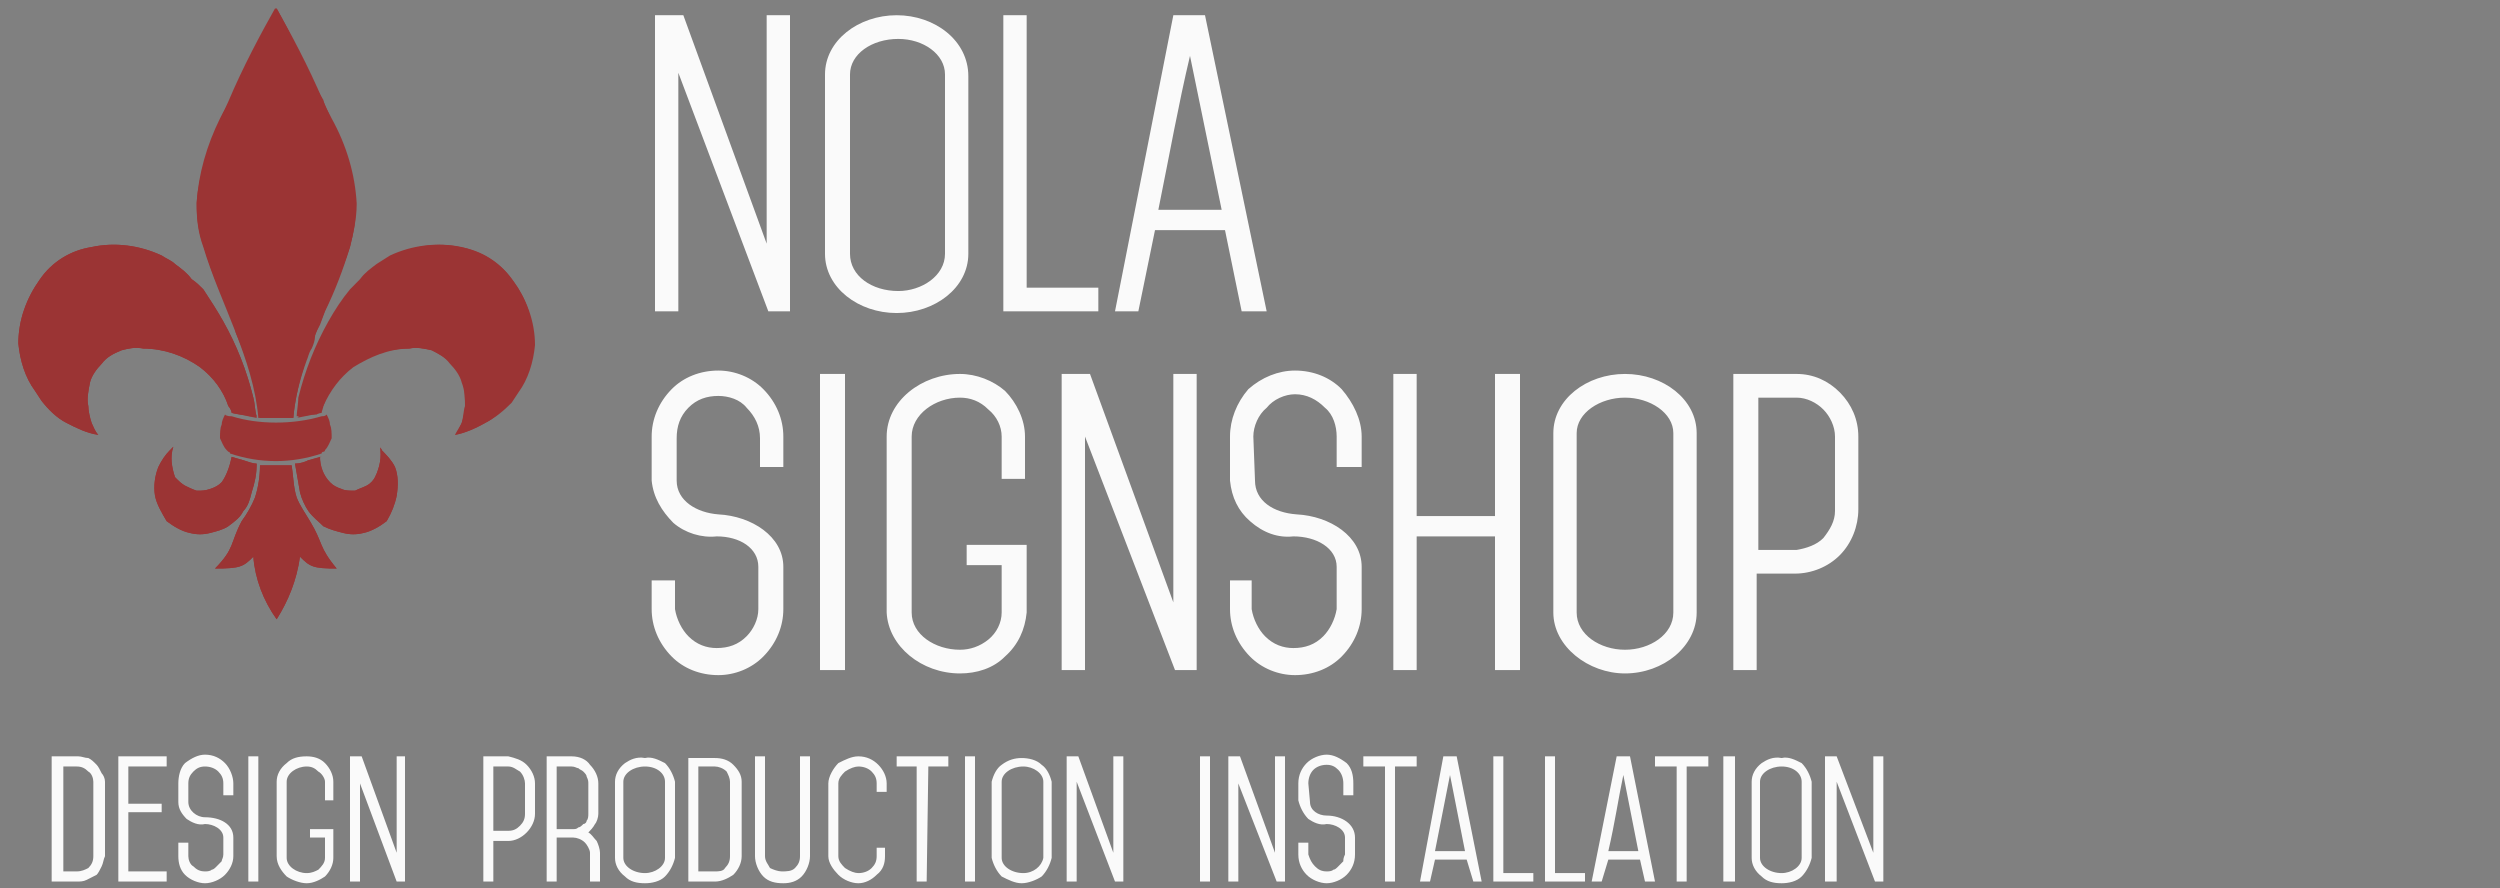 <svg xmlns="http://www.w3.org/2000/svg" width="197" height="70" viewBox="0 0 197 70" fill="none">
    <rect x="0" y="0" width="197" height="70" fill="#808080" stroke="none"/>
    <path fill-rule="evenodd" clip-rule="evenodd" d="M16.942 44.8C18.912 44.8 19.175 44.667 19.963 43.867C20.094 45.6 20.751 47.334 21.801 48.8C22.721 47.334 23.377 45.734 23.64 43.867C24.428 44.667 24.691 44.8 26.529 44.8C25.085 43.067 25.479 42.8 24.428 41.067C24.034 40.4 23.64 39.867 23.377 39.2C23.115 38.4 23.115 37.467 22.983 36.667C22.195 36.667 21.276 36.667 20.488 36.667C20.488 37.467 20.357 38.4 20.094 39.2C19.831 39.867 19.437 40.534 19.043 41.067C18.124 42.8 18.518 43.2 16.942 44.8Z" fill="#9B3434"/>
    <path fill-rule="evenodd" clip-rule="evenodd" d="M25.347 36L24.297 36.267C24.034 36.4 23.64 36.533 23.246 36.533C23.377 37.334 23.509 38 23.64 38.8C23.771 39.334 24.034 39.867 24.297 40.267C24.691 40.8 25.085 41.067 25.479 41.467C26.004 41.733 26.529 41.867 27.055 42C27.58 42.133 28.105 42.133 28.631 42C29.287 41.867 29.944 41.467 30.469 41.067C30.863 40.4 31.126 39.733 31.257 39.067C31.389 38.267 31.389 37.467 31.126 36.8C30.863 36.267 30.469 35.867 30.075 35.467C30.075 35.334 29.944 35.334 29.944 35.2C30.075 36 29.944 36.8 29.55 37.6C29.419 37.867 29.156 38.133 28.893 38.267C28.631 38.4 28.237 38.533 27.974 38.667C27.58 38.667 27.186 38.667 26.923 38.533C26.529 38.4 26.267 38.267 26.004 38C25.479 37.467 25.216 36.667 25.216 36H25.347Z" fill="#9B3434"/>
    <path fill-rule="evenodd" clip-rule="evenodd" d="M18.255 36L19.175 36.267C19.569 36.4 19.963 36.533 20.225 36.533C20.225 37.334 20.094 38 19.831 38.8C19.7 39.334 19.569 39.867 19.175 40.267C18.912 40.8 18.518 41.067 17.993 41.467C17.599 41.733 17.073 41.867 16.548 42C16.023 42.133 15.497 42.133 14.972 42C14.315 41.867 13.659 41.467 13.133 41.067C12.739 40.4 12.345 39.733 12.214 39.067C12.083 38.267 12.214 37.467 12.477 36.8C12.739 36.267 13.002 35.867 13.396 35.467C13.527 35.334 13.527 35.334 13.659 35.2C13.396 36 13.527 36.8 13.79 37.6C14.053 37.867 14.315 38.133 14.578 38.267C14.841 38.4 15.103 38.533 15.497 38.667C15.891 38.667 16.154 38.667 16.548 38.533C16.942 38.4 17.205 38.267 17.467 38C17.861 37.467 18.124 36.667 18.255 36Z" fill="#9B3434"/>
    <path fill-rule="evenodd" clip-rule="evenodd" d="M23.377 32.934C24.034 32.8 24.691 32.667 25.347 32.534C25.347 32.4 25.479 32.134 25.479 32C26.004 30.8 26.792 29.734 27.843 28.934C29.156 28.134 30.601 27.467 32.308 27.467C32.833 27.334 33.49 27.467 34.015 27.6C34.541 27.867 35.066 28.134 35.591 28.667C35.985 29.067 36.248 29.6 36.511 30.134C36.642 30.8 36.642 31.467 36.642 32C36.642 32.4 36.511 32.934 36.379 33.334C36.248 33.6 36.117 34 35.854 34.267C36.642 34.134 37.561 33.734 38.218 33.334C39.006 32.934 39.663 32.4 40.319 31.734L40.845 30.934C41.633 29.867 42.027 28.534 42.158 27.2C42.158 25.334 41.501 23.6 40.451 22.134C39.531 20.8 38.087 19.867 36.379 19.467C34.541 19.067 32.571 19.334 30.863 20.267C30.469 20.4 30.207 20.667 29.813 20.934C29.287 21.2 28.893 21.6 28.499 22C28.237 22.267 27.974 22.667 27.711 22.934C27.055 23.734 26.529 24.534 26.004 25.334C24.953 27.334 24.165 29.334 23.64 31.467C23.64 32 23.509 32.4 23.509 32.934H23.377Z" fill="#9B3434"/>
    <path fill-rule="evenodd" clip-rule="evenodd" d="M20.225 32.934C19.569 32.8 18.912 32.667 18.255 32.534C18.255 32.4 18.124 32.134 17.993 32C17.599 30.8 16.811 29.734 15.76 28.934C14.447 28 12.871 27.467 11.295 27.467C10.638 27.334 10.113 27.467 9.587 27.6C8.931 27.867 8.405 28.134 8.011 28.667C7.617 29.067 7.223 29.6 7.092 30.134C6.961 30.8 6.829 31.467 6.961 32C6.961 32.4 7.092 32.934 7.223 33.334C7.355 33.6 7.486 34 7.749 34.267C6.829 34.134 6.041 33.734 5.253 33.334C4.465 32.934 3.809 32.267 3.283 31.6L2.758 30.8C1.97 29.734 1.576 28.4 1.445 27.067C1.445 25.2 2.101 23.467 3.152 22C4.071 20.667 5.516 19.734 7.223 19.467C9.062 19.067 11.032 19.334 12.739 20.134C13.133 20.4 13.527 20.534 13.79 20.8C14.315 21.2 14.709 21.467 15.103 22C15.497 22.267 15.76 22.534 16.023 22.8C16.548 23.6 17.073 24.4 17.599 25.334C18.649 27.2 19.437 29.2 19.963 31.334C20.094 31.867 20.094 32.4 20.225 32.8V32.934Z" fill="#9B3434"/>
    <path fill-rule="evenodd" clip-rule="evenodd" d="M20.488 32.934H20.619C21.013 32.934 21.407 32.934 21.801 32.934C22.195 32.934 22.589 32.934 22.983 32.934H23.115C23.246 31.334 23.64 29.867 24.165 28.4C24.297 28.134 24.297 27.867 24.559 27.467C24.691 27.2 24.822 26.8 24.822 26.534C24.822 26.267 25.085 25.867 25.216 25.6L25.61 24.534C26.398 22.934 27.055 21.2 27.58 19.467C27.843 18.4 28.105 17.2 28.105 16.134V16C27.974 13.734 27.317 11.467 26.135 9.334C25.873 8.8 25.61 8.4 25.479 7.867C25.216 7.467 24.953 6.934 24.691 6.534L24.428 6.134C24.034 5.067 22.852 2.534 21.801 0.667C20.751 2.534 19.569 5.067 19.043 6.134L18.912 6.534C18.649 6.934 18.387 7.467 18.124 7.867C17.861 8.4 17.599 8.8 17.336 9.334C16.285 11.467 15.629 13.734 15.497 16C15.497 17.2 15.629 18.267 16.023 19.334C16.548 21.067 17.205 22.8 17.993 24.4C18.124 24.8 18.255 25.2 18.387 25.467C18.518 25.867 18.518 26.134 18.649 26.4C18.781 26.667 18.912 27.067 19.043 27.334C19.175 27.734 19.306 28 19.437 28.4C19.963 29.734 20.225 31.2 20.488 32.8V32.934Z" fill="#9B3434"/>
    <path d="M16.942 44.8C18.912 44.8 19.175 44.667 19.963 43.867C20.094 45.6 20.751 47.334 21.801 48.8C22.721 47.334 23.377 45.734 23.64 43.867C24.428 44.667 24.691 44.8 26.529 44.8C25.085 43.067 25.479 42.8 24.428 41.067C24.034 40.4 23.64 39.867 23.377 39.2C23.115 38.4 23.115 37.467 22.983 36.667C22.195 36.667 21.276 36.667 20.488 36.667C20.488 37.467 20.357 38.4 20.094 39.2C19.831 39.867 19.437 40.534 19.043 41.067C18.124 42.8 18.518 43.2 16.942 44.8Z" fill="#9B3434"/>
    <path d="M25.216 36L24.297 36.267C24.034 36.4 23.64 36.533 23.246 36.533C23.377 37.334 23.509 38 23.64 38.8C23.771 39.334 24.034 39.867 24.297 40.267C24.691 40.8 25.085 41.067 25.479 41.467C26.004 41.733 26.529 41.867 27.055 42C27.58 42.133 28.105 42.133 28.631 42C29.287 41.867 29.944 41.467 30.469 41.067C30.863 40.4 31.126 39.733 31.257 39.067C31.389 38.267 31.389 37.467 31.126 36.8C30.863 36.267 30.469 35.867 30.075 35.467C30.075 35.334 29.944 35.334 29.944 35.2C30.075 36 29.944 36.8 29.55 37.6C29.419 37.867 29.156 38.133 28.893 38.267C28.631 38.4 28.237 38.533 27.974 38.667C27.58 38.667 27.186 38.667 26.923 38.533C26.529 38.4 26.267 38.267 26.004 38C25.479 37.467 25.216 36.8 25.216 36Z" fill="#9B3434"/>
    <path d="M18.255 36L19.175 36.267C19.569 36.4 19.963 36.533 20.225 36.533C20.225 37.334 20.094 38 19.831 38.8C19.7 39.334 19.569 39.867 19.175 40.267C18.912 40.8 18.518 41.067 17.993 41.467C17.599 41.733 17.073 41.867 16.548 42C16.023 42.133 15.497 42.133 14.972 42C14.315 41.867 13.659 41.467 13.133 41.067C12.739 40.4 12.345 39.733 12.214 39.067C12.083 38.267 12.214 37.467 12.477 36.8C12.739 36.267 13.002 35.867 13.396 35.467C13.527 35.334 13.527 35.334 13.659 35.2C13.396 36 13.527 36.8 13.79 37.6C14.053 37.867 14.315 38.133 14.578 38.267C14.841 38.4 15.103 38.533 15.497 38.667C15.891 38.667 16.154 38.667 16.548 38.533C16.942 38.4 17.205 38.267 17.467 38C17.861 37.467 18.124 36.667 18.255 36Z" fill="#9B3434"/>
    <path d="M99.813 24.534L94.954 1.2H92.459L87.862 24.534H89.701L91.014 18.134H96.53L97.843 24.534H99.813ZM91.277 16.534C92.196 12 92.853 8.267 93.772 4.4L96.267 16.534H91.277ZM86.549 22.667H80.901V1.2H79.063V24.534H86.549V22.667ZM76.305 6C76.305 3.2 73.678 1.2 70.657 1.2C67.637 1.2 65.01 3.2 65.01 5.867V20C65.01 22.667 67.637 24.667 70.657 24.667C73.678 24.667 76.305 22.667 76.305 20V6ZM70.789 22.933C68.687 22.933 66.98 21.733 66.98 20V5.867C66.98 4.267 68.687 3.067 70.789 3.067C72.759 3.067 74.466 4.267 74.466 5.867V20C74.466 21.733 72.627 22.933 70.789 22.933ZM53.453 5.734L60.545 24.534H62.252V1.2H60.413V19.2L53.847 1.2H51.614V24.534H53.453V5.734Z" fill="#FAFAFA"/>
    <path d="M141.577 31.334C142.365 31.334 143.153 31.733 143.679 32.267C144.204 32.8 144.598 33.6 144.598 34.4V40.267C144.598 41.067 144.204 41.733 143.679 42.4C143.153 42.934 142.365 43.2 141.577 43.334H138.557V31.334H141.577ZM146.437 34.4C146.437 33.067 145.911 31.867 144.992 30.933C144.073 30 142.891 29.467 141.577 29.467H136.587V52.8H138.425V45.2H141.446C142.759 45.2 144.073 44.667 144.992 43.733C145.911 42.8 146.437 41.467 146.437 40.133V34.4ZM133.697 34.133C133.697 31.467 131.071 29.467 128.05 29.467C125.029 29.467 122.403 31.467 122.403 34.133V48.267C122.403 50.934 125.161 53.067 128.05 53.067C131.071 53.067 133.697 50.934 133.697 48.267V34.133ZM128.05 51.2C126.08 51.2 124.241 50 124.241 48.267V34.133C124.241 32.533 126.08 31.334 128.05 31.334C130.02 31.334 131.859 32.533 131.859 34.133V48.267C131.859 50 130.02 51.2 128.05 51.2ZM119.776 29.467H117.806V40.667H111.633V29.467H109.795V52.8H111.633V42.267H117.806V52.8H119.776V29.467ZM98.763 34.4C98.763 33.6 99.157 32.667 99.813 32.133C100.339 31.467 101.258 31.067 102.046 31.067C102.965 31.067 103.753 31.467 104.41 32.133C105.067 32.667 105.329 33.6 105.329 34.4V36.8H107.299V34.4C107.299 33.067 106.643 31.733 105.723 30.667C104.804 29.733 103.491 29.2 102.046 29.2C100.733 29.2 99.419 29.733 98.369 30.667C97.449 31.733 96.924 33.067 96.924 34.4V37.867C97.055 39.2 97.581 40.267 98.5 41.067C99.551 42 100.733 42.4 101.915 42.267C103.753 42.267 105.329 43.2 105.329 44.667V48C105.198 48.8 104.804 49.6 104.279 50.133C103.622 50.8 102.834 51.067 101.915 51.067C101.127 51.067 100.339 50.8 99.682 50.133C99.157 49.6 98.763 48.8 98.631 48V45.733H96.924V48C96.924 49.334 97.449 50.667 98.5 51.733C99.419 52.667 100.733 53.2 102.046 53.2C103.491 53.2 104.804 52.667 105.723 51.733C106.774 50.667 107.299 49.334 107.299 48V44.667C107.299 42.267 104.804 40.667 102.177 40.533C100.339 40.4 98.894 39.467 98.894 37.867L98.763 34.4ZM85.498 34.4L92.59 52.8H94.297V29.467H92.459V47.467L85.892 29.467H83.659V52.8H85.498V34.4ZM75.648 53.067C76.961 53.067 78.275 52.667 79.194 51.733C80.245 50.8 80.77 49.6 80.901 48.267V42.934H76.173V44.533H78.931V48.267C78.931 49.067 78.537 49.867 77.881 50.4C77.224 50.934 76.436 51.2 75.648 51.2C73.678 51.2 71.839 50 71.839 48.267V34.4C71.839 32.667 73.678 31.334 75.648 31.334C76.436 31.334 77.224 31.6 77.881 32.267C78.537 32.8 78.931 33.6 78.931 34.4V37.733H80.77V34.4C80.77 33.067 80.113 31.733 79.194 30.8C78.275 30 76.961 29.467 75.648 29.467C72.627 29.467 69.869 31.6 69.869 34.4V48.267C70.001 50.934 72.627 53.067 75.648 53.067ZM66.586 29.467H64.616V52.8H66.586V29.467ZM53.321 34.533C53.321 33.6 53.584 32.8 54.241 32.133C54.897 31.467 55.685 31.2 56.605 31.2C57.393 31.2 58.312 31.467 58.837 32.133C59.494 32.8 59.888 33.6 59.888 34.533V36.8H61.727V34.4C61.727 33.067 61.201 31.733 60.151 30.667C59.231 29.733 57.918 29.2 56.605 29.2C55.16 29.2 53.847 29.733 52.927 30.667C51.877 31.733 51.351 33.067 51.351 34.4V37.867C51.483 39.2 52.139 40.267 53.059 41.2C53.978 42 55.291 42.4 56.473 42.267C58.312 42.267 59.757 43.2 59.757 44.667V48C59.757 48.8 59.363 49.6 58.837 50.133C58.181 50.8 57.393 51.067 56.473 51.067C55.685 51.067 54.897 50.8 54.241 50.133C53.715 49.6 53.321 48.8 53.19 48V45.733H51.351V48C51.351 49.334 51.877 50.667 52.927 51.733C53.847 52.667 55.16 53.2 56.605 53.2C57.918 53.2 59.231 52.667 60.151 51.733C61.201 50.667 61.727 49.334 61.727 48V44.667C61.727 42.267 59.231 40.667 56.605 40.533C54.897 40.4 53.321 39.467 53.321 37.867V34.533Z" fill="#FAFAFA"/>
    <path d="M144.729 61.6L147.75 69.467H148.407V59.6H147.619V67.2L144.729 59.6H143.81V69.467H144.729V61.6ZM142.759 61.6C142.628 61.067 142.365 60.533 141.971 60.133C141.446 59.867 140.921 59.6 140.395 59.733C139.739 59.6 139.213 59.867 138.819 60.133C138.294 60.533 138.031 61.067 138.031 61.6V67.6C138.031 68.133 138.294 68.667 138.819 69.067C139.213 69.467 139.739 69.6 140.395 69.6C140.921 69.6 141.577 69.467 141.971 69.067C142.365 68.667 142.628 68.133 142.759 67.6V61.6ZM140.395 68.8C139.476 68.8 138.688 68.267 138.688 67.6V61.6C138.688 60.934 139.476 60.4 140.395 60.4C141.315 60.4 141.971 60.934 141.971 61.6V67.6C141.971 68.267 141.183 68.8 140.395 68.8ZM136.718 59.6H135.799V69.467H136.718V59.6ZM132.909 60.4H134.617V59.6H130.414V60.4H132.121V69.467H132.909V60.4ZM130.414 69.467L128.444 59.6H127.393L125.423 69.467H126.211L126.737 67.734H129.232L129.626 69.467H130.414ZM126.737 67.067C127.262 64.8 127.525 62.934 127.919 61.067L129.101 67.067H126.737ZM124.898 68.8H122.534V59.6H121.746V69.467H124.898V68.8ZM120.827 68.8H118.463V59.6H117.675V69.467H120.827V68.8ZM116.755 69.467L114.785 59.6H113.735L111.896 69.467H112.684L113.078 67.734H115.573L116.099 69.467H116.755ZM113.078 67.067L114.26 61.067L115.442 67.067H113.078ZM109.926 60.4H111.633V59.6H107.431V60.4H109.138V69.467H109.926V60.4ZM103.097 61.733C103.097 61.334 103.228 60.934 103.491 60.667C103.753 60.4 104.147 60.267 104.541 60.267C104.935 60.267 105.198 60.4 105.461 60.667C105.723 60.934 105.855 61.334 105.855 61.733V62.667H106.643V61.733C106.643 61.067 106.511 60.533 106.117 60.133C105.592 59.733 105.067 59.467 104.541 59.467C104.016 59.467 103.359 59.733 102.965 60.133C102.571 60.533 102.309 61.067 102.309 61.733V63.067C102.44 63.6 102.703 64.133 103.097 64.534C103.491 64.8 104.016 65.067 104.541 64.933C105.198 64.933 105.986 65.334 105.986 66V67.334C105.855 67.6 105.855 67.734 105.855 67.867C105.723 68 105.592 68.133 105.461 68.267C105.329 68.4 105.198 68.534 105.067 68.534C104.935 68.667 104.673 68.667 104.541 68.667C104.147 68.667 103.885 68.534 103.622 68.267C103.359 68 103.228 67.734 103.097 67.334V66.4H102.309V67.334C102.309 68 102.571 68.534 102.965 68.933C103.359 69.334 104.016 69.6 104.541 69.6C105.067 69.6 105.723 69.334 106.117 68.933C106.511 68.534 106.774 68 106.774 67.334V66C106.774 64.933 105.723 64.267 104.541 64.267C103.885 64.267 103.228 63.867 103.228 63.2L103.097 61.733ZM97.581 61.733L100.601 69.467H101.258V59.6H100.47V67.2L97.712 59.6H96.793V69.467H97.581V61.733ZM95.348 59.6H94.56V69.467H95.348V59.6ZM84.841 61.6L87.862 69.467H88.519V59.6H87.731V67.2L84.973 59.6H84.053V69.467H84.841V61.6ZM82.871 61.6C82.74 61.067 82.477 60.533 82.083 60.267C81.689 59.867 81.033 59.733 80.507 59.733C79.982 59.733 79.457 59.867 78.931 60.267C78.537 60.533 78.275 61.067 78.143 61.6V67.6C78.275 68.133 78.537 68.667 78.931 69.067C79.457 69.334 79.982 69.6 80.507 69.6C81.033 69.6 81.689 69.334 82.083 69.067C82.477 68.667 82.74 68.133 82.871 67.6V61.6ZM80.639 68.8C79.719 68.8 78.931 68.267 78.931 67.6V61.6C78.931 60.934 79.719 60.4 80.639 60.4C81.427 60.4 82.215 60.934 82.215 61.6V67.6C82.083 68.267 81.427 68.8 80.639 68.8ZM76.83 59.6H76.042V69.467H76.83V59.6ZM73.153 60.4H74.729V59.6H70.657V60.4H72.233V69.467H73.021L73.153 60.4ZM67.637 69.6C68.162 69.6 68.687 69.334 69.081 68.933C69.607 68.534 69.738 68 69.738 67.467V66.8H69.081V67.467C69.081 67.867 68.95 68.133 68.687 68.4C68.425 68.667 68.031 68.8 67.637 68.8C67.374 68.8 66.98 68.667 66.586 68.4C66.323 68.133 66.061 67.867 66.061 67.467V61.733C66.061 61.334 66.323 61.067 66.586 60.8C66.98 60.533 67.374 60.4 67.637 60.4C68.031 60.4 68.425 60.533 68.687 60.8C68.95 61.067 69.081 61.334 69.081 61.733V62.4H69.869V61.733C69.869 61.2 69.607 60.667 69.213 60.267C68.819 59.867 68.293 59.6 67.637 59.6C67.111 59.6 66.586 59.867 66.061 60.133C65.667 60.533 65.273 61.2 65.273 61.733V67.467C65.273 68 65.667 68.534 66.061 68.933C66.455 69.334 67.111 69.6 67.637 69.6ZM61.595 68.667C61.333 68.667 60.939 68.534 60.676 68.4C60.545 68.133 60.282 67.867 60.282 67.467V59.6H59.494V67.467C59.494 68 59.757 68.667 60.151 69.067C60.545 69.467 61.07 69.6 61.727 69.6C62.252 69.6 62.777 69.467 63.171 69.067C63.565 68.667 63.828 68 63.828 67.467V59.6H63.04V67.467C63.04 67.867 62.909 68.133 62.646 68.4C62.383 68.667 61.989 68.667 61.595 68.667ZM56.342 69.467C56.867 69.467 57.393 69.2 57.787 68.933C58.181 68.534 58.443 68 58.443 67.467V61.6C58.443 61.067 58.181 60.667 57.787 60.267C57.393 59.867 56.867 59.733 56.342 59.733H54.241V69.467H56.342ZM56.342 60.4C56.605 60.4 56.999 60.533 57.261 60.8C57.393 61.067 57.524 61.334 57.524 61.6V67.467C57.524 67.867 57.393 68.133 57.13 68.4C56.999 68.667 56.605 68.667 56.342 68.667H55.029V60.4H56.342ZM53.19 61.6C53.059 61.067 52.796 60.533 52.402 60.133C51.877 59.867 51.351 59.6 50.826 59.733C50.169 59.6 49.644 59.867 49.25 60.133C48.725 60.533 48.462 61.067 48.462 61.6V67.6C48.462 68.133 48.725 68.667 49.25 69.067C49.644 69.467 50.169 69.6 50.826 69.6C51.351 69.6 52.008 69.467 52.402 69.067C52.796 68.667 53.059 68.133 53.19 67.6V61.6ZM50.826 68.8C49.907 68.8 49.119 68.267 49.119 67.6V61.6C49.119 60.934 49.907 60.4 50.826 60.4C51.745 60.4 52.402 60.934 52.402 61.6V67.6C52.402 68.267 51.614 68.8 50.826 68.8ZM45.047 60.4C45.31 60.4 45.441 60.533 45.573 60.533C45.704 60.667 45.835 60.667 45.967 60.8C46.098 60.934 46.229 61.067 46.229 61.2C46.361 61.467 46.361 61.6 46.361 61.733V64.133C46.361 64.267 46.361 64.534 46.229 64.667C46.229 64.8 46.098 64.933 45.967 64.933C45.835 65.067 45.704 65.2 45.573 65.2C45.441 65.334 45.31 65.334 45.179 65.334H43.865V60.4H45.047ZM43.865 66H45.179C45.441 66 45.835 66.133 46.098 66.4C46.229 66.534 46.492 66.933 46.492 67.2V69.467H47.28V67.2C47.28 66.933 47.149 66.534 47.017 66.267C46.755 66 46.623 65.734 46.361 65.6C46.492 65.467 46.755 65.2 46.886 64.933C47.017 64.8 47.149 64.4 47.149 64.133V61.733C47.149 61.2 46.886 60.667 46.492 60.267C46.229 59.867 45.704 59.6 45.047 59.6H43.077V69.467H43.865V66ZM40.057 60.4C40.451 60.4 40.713 60.667 40.976 60.8C41.239 61.067 41.37 61.467 41.37 61.733V64.133C41.37 64.534 41.239 64.8 40.976 65.067C40.713 65.334 40.451 65.467 40.057 65.467H38.875V60.4H40.057ZM42.158 61.733C42.158 61.2 41.895 60.667 41.501 60.267C41.107 59.867 40.582 59.733 40.057 59.6H38.087V69.467H38.875V66.267H40.057C40.582 66.267 41.107 66 41.501 65.6C41.895 65.2 42.158 64.667 42.158 64.133V61.733ZM28.368 61.733L31.257 69.467H31.914V59.6H31.257V67.2L28.499 59.6H27.58V69.467H28.368V61.733ZM24.165 69.6C24.691 69.6 25.216 69.334 25.61 69.067C26.004 68.667 26.267 68.133 26.267 67.6V65.334H24.428V66H25.61V67.6C25.61 68 25.347 68.267 25.085 68.534C24.822 68.667 24.559 68.8 24.165 68.8C23.377 68.8 22.589 68.267 22.589 67.6V61.6C22.589 60.934 23.377 60.4 24.165 60.4C24.559 60.4 24.822 60.533 25.085 60.8C25.347 60.934 25.61 61.334 25.61 61.6V63.067H26.267V61.6C26.267 61.067 26.004 60.533 25.61 60.133C25.216 59.733 24.691 59.6 24.165 59.6C23.509 59.6 22.983 59.733 22.589 60.133C22.064 60.533 21.801 61.067 21.801 61.6V67.467C21.801 68.133 22.195 68.667 22.589 69.067C22.983 69.334 23.64 69.6 24.165 69.6ZM20.357 59.6H19.569V69.467H20.357V59.6ZM14.841 61.733C14.841 61.334 14.972 61.067 15.235 60.8C15.497 60.533 15.76 60.4 16.154 60.4C16.548 60.4 16.942 60.533 17.205 60.8C17.467 61.067 17.599 61.334 17.599 61.733V62.667H18.387V61.733C18.387 61.2 18.124 60.533 17.73 60.133C17.336 59.733 16.811 59.467 16.154 59.467C15.629 59.467 15.103 59.733 14.578 60.133C14.184 60.533 14.053 61.2 14.053 61.733V63.2C14.053 63.733 14.315 64.133 14.709 64.534C15.103 64.8 15.629 65.067 16.154 64.933C16.811 64.933 17.599 65.334 17.599 66V67.334C17.599 67.6 17.467 67.734 17.467 67.867C17.336 68 17.205 68.133 17.073 68.267C16.942 68.4 16.811 68.534 16.679 68.534C16.548 68.667 16.285 68.667 16.154 68.667C15.76 68.667 15.497 68.534 15.235 68.267C14.972 68.133 14.841 67.734 14.841 67.467V66.4H14.053V67.467C14.053 68 14.184 68.534 14.578 68.933C14.972 69.334 15.629 69.6 16.154 69.6C16.679 69.6 17.336 69.334 17.73 68.933C18.124 68.534 18.387 68 18.387 67.467V66C18.387 64.933 17.336 64.4 16.154 64.4C15.497 64.4 14.841 63.867 14.841 63.2V61.733ZM9.325 59.6V69.467H13.133V68.667H10.113V64H12.739V63.334H10.113V60.4H13.133V59.6H9.325ZM6.041 69.467C6.304 69.467 6.567 69.467 6.829 69.334C7.092 69.2 7.355 69.067 7.617 68.933C7.749 68.8 7.88 68.534 8.011 68.267C8.143 68 8.143 67.734 8.274 67.467V61.6C8.274 61.334 8.143 61.067 8.011 60.934C7.88 60.667 7.749 60.4 7.617 60.267C7.355 60 7.223 59.867 6.961 59.733C6.698 59.733 6.435 59.6 6.173 59.6H4.071V69.467H6.041ZM6.041 60.4C6.435 60.4 6.698 60.533 6.961 60.8C7.223 60.934 7.355 61.334 7.355 61.6V67.467C7.355 67.867 7.223 68.133 6.961 68.4C6.698 68.534 6.435 68.667 6.041 68.667H4.991V60.4H6.041Z" fill="#FAFAFA"/>
    <path d="M18.255 32.534C18.255 32.4 18.124 32.134 17.993 32C17.599 30.8 16.811 29.734 15.76 28.934C14.447 28 12.871 27.467 11.295 27.467C10.638 27.334 10.113 27.467 9.587 27.6C8.931 27.867 8.405 28.134 8.011 28.667C7.617 29.067 7.223 29.6 7.092 30.134C6.961 30.8 6.829 31.467 6.961 32C6.961 32.4 7.092 32.934 7.223 33.334C7.355 33.6 7.486 34 7.749 34.267C6.829 34.134 6.041 33.734 5.253 33.334C4.465 32.934 3.809 32.267 3.283 31.6L2.758 30.8C1.97 29.734 1.576 28.4 1.445 27.067C1.445 25.2 2.101 23.467 3.152 22C4.071 20.667 5.516 19.734 7.223 19.467C9.062 19.067 11.032 19.334 12.739 20.134C13.133 20.4 13.527 20.534 13.79 20.8C14.315 21.2 14.709 21.467 15.103 22C15.497 22.267 15.76 22.534 16.023 22.8C16.548 23.6 17.073 24.4 17.599 25.334C18.649 27.2 19.437 29.2 19.963 31.334C20.094 31.734 20.094 32.534 20.225 32.8C19.963 32.8 19.831 32.8 19.7 32.8C19.175 32.667 18.649 32.667 18.255 32.534ZM24.822 32.667H24.953C25.085 32.534 25.216 32.534 25.216 32.534C25.216 32.4 25.347 32.134 25.479 32C25.873 30.8 26.661 29.734 27.711 28.934C29.025 28 30.601 27.467 32.177 27.467C32.833 27.334 33.359 27.467 34.015 27.6C34.541 27.867 35.066 28.134 35.46 28.667C35.854 29.067 36.248 29.6 36.379 30.134C36.642 30.8 36.642 31.467 36.642 32C36.511 32.4 36.511 32.934 36.379 33.334C36.248 33.6 35.985 34 35.854 34.267C36.642 34.134 37.43 33.734 38.218 33.334C39.006 32.934 39.663 32.267 40.188 31.6L40.713 30.8C41.501 29.734 41.895 28.4 42.027 27.067C42.027 25.2 41.501 23.467 40.319 22C39.4 20.667 37.955 19.734 36.248 19.467C34.409 19.067 32.439 19.334 30.732 20.134C30.338 20.4 30.075 20.534 29.681 20.8C29.156 21.2 28.762 21.467 28.368 22C28.105 22.267 27.843 22.534 27.58 22.8C26.923 23.6 26.398 24.4 25.873 25.334C24.822 27.2 24.034 29.2 23.509 31.334C23.509 31.734 23.377 32.534 23.377 32.8C23.903 32.8 24.297 32.667 24.822 32.667ZM20.357 32.934C19.963 28.267 17.336 23.867 16.023 19.467C15.629 18.4 15.497 17.334 15.497 16.267C15.497 16.134 15.497 16.134 15.497 16C15.629 13.734 16.679 10.8 17.993 8C19.175 5.2 20.619 2.534 21.67 0.667H21.801C22.852 2.534 24.297 5.2 25.479 8C26.792 10.8 27.843 13.734 27.974 16C27.974 16.134 27.974 16.134 27.974 16.267C28.105 17.334 27.843 18.4 27.58 19.467C26.135 23.867 23.509 28.267 23.115 32.934C22.195 32.934 21.276 32.934 20.357 32.934Z" fill="#9B3434"/>
    <path d="M25.347 32.8C25.479 32.8 25.61 32.8 25.741 32.667C25.873 32.934 26.004 33.2 26.004 33.467C26.135 33.734 26.135 34.134 26.135 34.534C26.004 34.8 25.873 35.2 25.61 35.467C25.61 35.467 25.61 35.6 25.479 35.6C25.479 35.6 25.347 35.6 25.347 35.734C22.983 36.534 20.488 36.534 18.124 35.734C18.124 35.6 17.993 35.6 17.993 35.6L17.861 35.467C17.599 35.2 17.467 34.8 17.336 34.534C17.336 34.134 17.336 33.734 17.467 33.467C17.467 33.2 17.599 32.934 17.73 32.667C17.861 32.8 18.124 32.8 18.255 32.8C20.357 33.467 23.115 33.467 25.347 32.8Z" fill="#9B3434"/>
</svg>